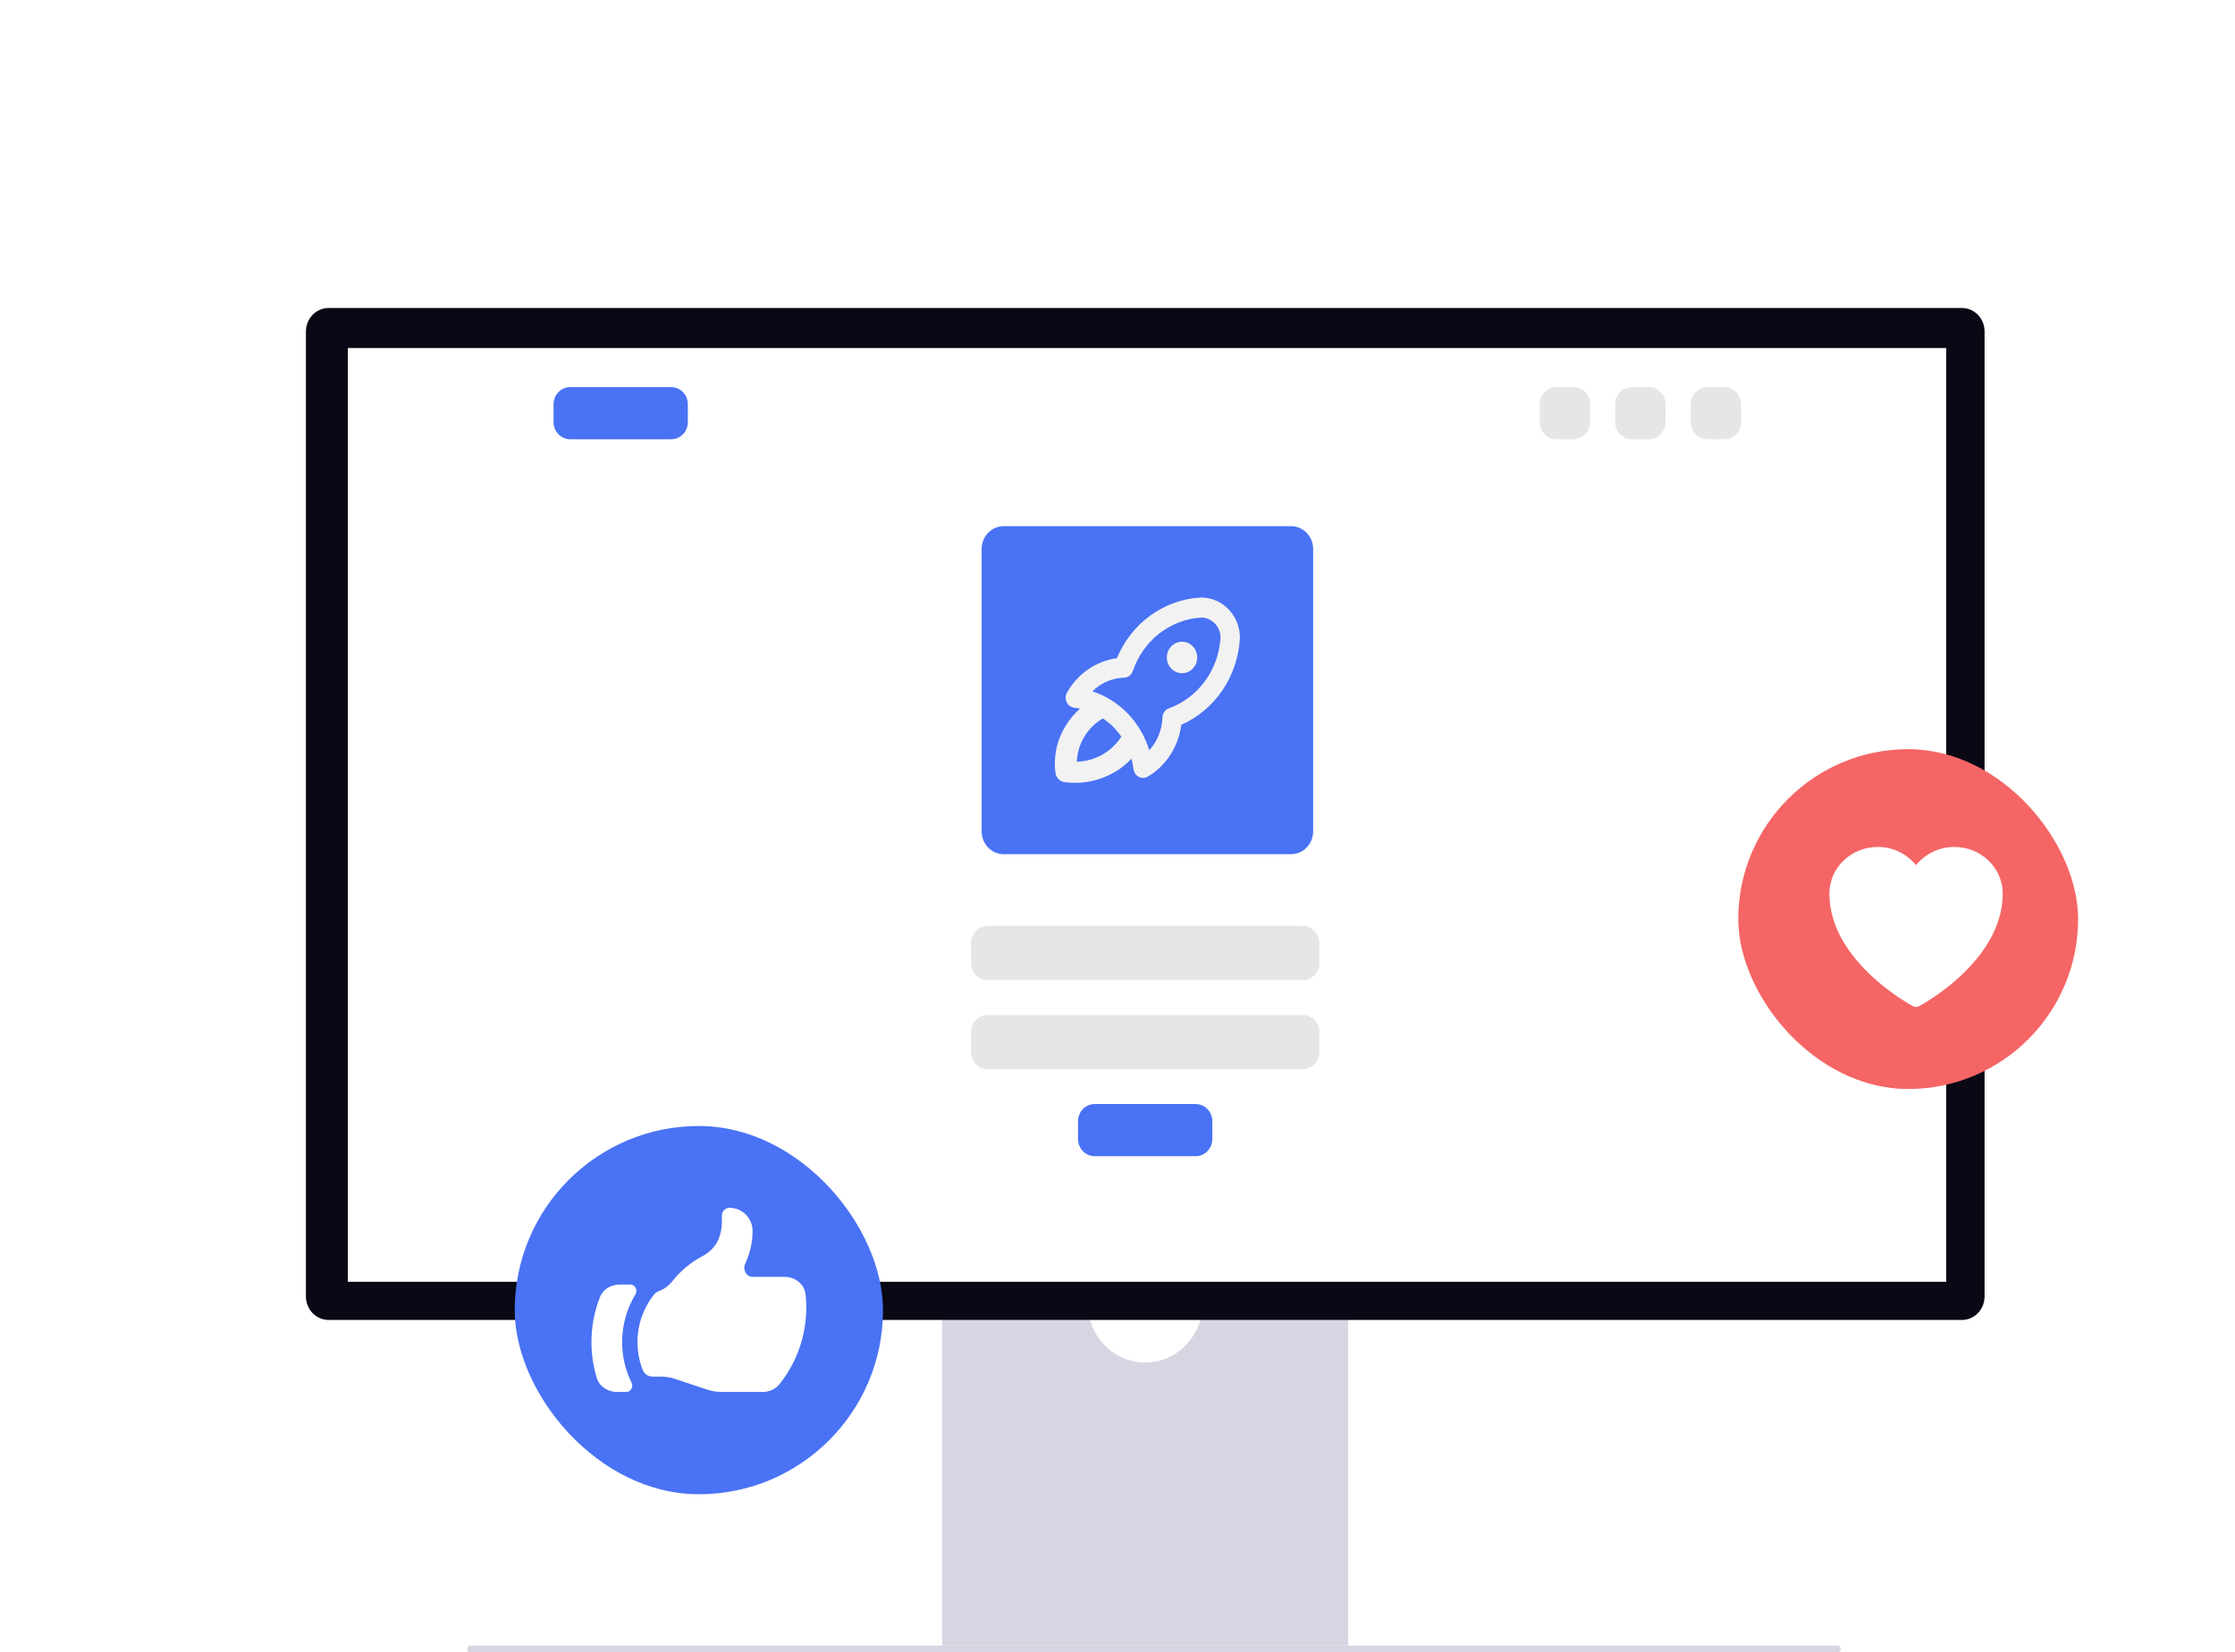 <svg width="165" height="122" viewBox="0 0 165 122" fill="none" xmlns="http://www.w3.org/2000/svg">
<g clip-path="url(#clip0_1095_10733)">
<rect width="165" height="122" rx="4" fill="white"/>
<path d="M34.493 121.748C34.49 121.778 34.493 121.809 34.502 121.838C34.511 121.867 34.525 121.894 34.544 121.918C34.562 121.942 34.586 121.961 34.612 121.975C34.638 121.99 34.666 121.998 34.696 122.001H135.693C135.75 121.991 135.802 121.96 135.839 121.913C135.876 121.867 135.897 121.809 135.897 121.749C135.897 121.688 135.876 121.63 135.839 121.584C135.802 121.538 135.75 121.507 135.693 121.496H34.696C34.666 121.499 34.638 121.508 34.612 121.522C34.586 121.536 34.562 121.556 34.544 121.579C34.525 121.603 34.511 121.63 34.502 121.659C34.493 121.689 34.49 121.719 34.493 121.75V121.748Z" fill="#D6D6E3"/>
<path d="M88.756 96.821C88.609 97.87 88.102 98.828 87.329 99.521C86.555 100.214 85.566 100.596 84.543 100.596C83.52 100.596 82.532 100.214 81.758 99.521C80.984 98.828 80.478 97.87 80.331 96.821H69.555V121.495H99.535V96.821H88.756Z" fill="#D6D6E3"/>
<path d="M144.841 97.453H24.257C23.814 97.452 23.39 97.27 23.076 96.945C22.763 96.621 22.587 96.181 22.586 95.723V24.469C22.587 24.01 22.763 23.57 23.076 23.246C23.39 22.922 23.814 22.739 24.257 22.738H144.841C145.284 22.739 145.708 22.922 146.022 23.246C146.335 23.571 146.511 24.01 146.512 24.469V95.723C146.511 96.182 146.335 96.622 146.021 96.946C145.708 97.27 145.283 97.453 144.84 97.454L144.841 97.453Z" fill="#090814"/>
<path d="M143.68 25.694H25.68V94.634H143.68V25.694Z" fill="white"/>
<path d="M49.556 28.582H42.092C41.416 28.582 40.867 29.15 40.867 29.85V31.163C40.867 31.864 41.416 32.431 42.092 32.431H49.556C50.233 32.431 50.781 31.864 50.781 31.163V29.85C50.781 29.15 50.233 28.582 49.556 28.582Z" fill="#4972F4"/>
<path d="M127.313 28.582H126.045C125.369 28.582 124.82 29.15 124.82 29.85V31.163C124.82 31.864 125.369 32.431 126.045 32.431H127.313C127.99 32.431 128.538 31.864 128.538 31.163V29.85C128.538 29.15 127.99 28.582 127.313 28.582Z" fill="#E6E6E6"/>
<path d="M121.735 28.582H120.467C119.791 28.582 119.242 29.15 119.242 29.85V31.163C119.242 31.864 119.791 32.431 120.467 32.431H121.735C122.412 32.431 122.96 31.864 122.96 31.163V29.85C122.96 29.15 122.412 28.582 121.735 28.582Z" fill="#E6E6E6"/>
<path d="M116.165 28.582H114.897C114.22 28.582 113.672 29.15 113.672 29.85V31.163C113.672 31.864 114.22 32.431 114.897 32.431H116.165C116.841 32.431 117.39 31.864 117.39 31.163V29.85C117.39 29.15 116.841 28.582 116.165 28.582Z" fill="#E6E6E6"/>
<path d="M96.177 68.359H72.912C72.236 68.359 71.688 68.927 71.688 69.628V71.101C71.688 71.801 72.236 72.369 72.912 72.369H96.177C96.854 72.369 97.402 71.801 97.402 71.101V69.628C97.402 68.927 96.854 68.359 96.177 68.359Z" fill="#E6E6E6"/>
<path d="M96.177 74.936H72.912C72.236 74.936 71.688 75.503 71.688 76.204V77.677C71.688 78.378 72.236 78.945 72.912 78.945H96.177C96.854 78.945 97.402 78.378 97.402 77.677V76.204C97.402 75.503 96.854 74.936 96.177 74.936Z" fill="#E6E6E6"/>
<path d="M88.275 81.512H80.811C80.134 81.512 79.586 82.079 79.586 82.78V84.093C79.586 84.793 80.134 85.361 80.811 85.361H88.275C88.952 85.361 89.5 84.793 89.5 84.093V82.78C89.5 82.079 88.952 81.512 88.275 81.512Z" fill="#4972F4"/>
<path d="M95.311 38.847H74.102C73.2 38.847 72.469 39.604 72.469 40.538V61.375C72.469 62.309 73.2 63.066 74.102 63.066H95.311C96.213 63.066 96.944 62.309 96.944 61.375V40.538C96.944 39.604 96.213 38.847 95.311 38.847Z" fill="#4972F4"/>
<path d="M84.389 57.434C84.214 57.434 84.045 57.368 83.915 57.248C83.784 57.127 83.7 56.962 83.679 56.782C83.545 55.628 83.042 54.553 82.249 53.73C81.458 52.913 80.426 52.393 79.317 52.251C79.197 52.239 79.081 52.195 78.982 52.124C78.882 52.053 78.801 51.957 78.747 51.845C78.693 51.733 78.668 51.609 78.672 51.484C78.677 51.359 78.713 51.237 78.776 51.13C79.161 50.444 79.693 49.859 80.331 49.419C80.969 48.98 81.696 48.698 82.456 48.596C82.98 47.326 83.837 46.233 84.929 45.442C86.022 44.65 87.307 44.19 88.638 44.115H88.677C89.435 44.116 90.161 44.428 90.697 44.983C91.233 45.537 91.534 46.289 91.535 47.074C91.535 47.088 91.535 47.102 91.535 47.114C91.463 48.493 91.019 49.823 90.254 50.954C89.489 52.086 88.434 52.972 87.207 53.515C87.108 54.305 86.835 55.06 86.407 55.723C85.981 56.386 85.412 56.937 84.745 57.335C84.637 57.4 84.514 57.434 84.389 57.434ZM80.646 51.041C81.632 51.364 82.529 51.927 83.261 52.683C83.991 53.441 84.534 54.37 84.845 55.39C85.446 54.734 85.792 53.873 85.818 52.969C85.823 52.82 85.871 52.676 85.957 52.556C86.042 52.436 86.16 52.345 86.296 52.296C87.361 51.91 88.291 51.207 88.969 50.274C89.647 49.341 90.043 48.221 90.106 47.056C90.101 46.67 89.951 46.301 89.687 46.029C89.424 45.756 89.068 45.6 88.696 45.594C87.57 45.66 86.488 46.069 85.587 46.772C84.686 47.474 84.006 48.437 83.634 49.54C83.586 49.68 83.498 49.803 83.382 49.891C83.266 49.979 83.127 50.029 82.983 50.033C82.111 50.061 81.279 50.419 80.646 51.041V51.041Z" fill="#F2F2F2"/>
<path d="M79.354 57.798C79.109 57.798 78.863 57.783 78.619 57.752C78.448 57.735 78.287 57.66 78.16 57.538C78.034 57.416 77.951 57.255 77.922 57.079C77.776 55.995 77.97 54.891 78.474 53.929C78.992 52.939 79.786 52.133 80.752 51.615C80.938 51.512 81.155 51.486 81.359 51.541C81.563 51.595 81.74 51.728 81.855 51.911C81.906 52.001 81.94 52.1 81.952 52.204C81.965 52.308 81.956 52.413 81.927 52.513C81.899 52.613 81.85 52.706 81.785 52.785C81.72 52.865 81.639 52.929 81.549 52.975C80.958 53.281 80.456 53.744 80.095 54.317C79.734 54.89 79.527 55.552 79.495 56.235C80.173 56.222 80.837 56.034 81.427 55.688C82.017 55.342 82.514 54.849 82.873 54.253C82.987 54.069 83.164 53.937 83.368 53.882C83.573 53.828 83.789 53.854 83.975 53.957C84.066 54.003 84.146 54.067 84.212 54.147C84.277 54.227 84.325 54.319 84.354 54.419C84.383 54.519 84.391 54.624 84.379 54.728C84.366 54.831 84.333 54.931 84.281 55.021C83.711 55.985 82.875 56.751 81.882 57.221C81.091 57.602 80.228 57.8 79.354 57.798Z" fill="#F2F2F2"/>
<path d="M87.263 49.704C87.041 49.704 86.824 49.636 86.64 49.508C86.455 49.38 86.311 49.199 86.226 48.986C86.141 48.774 86.119 48.54 86.162 48.315C86.206 48.089 86.312 47.882 86.469 47.719C86.626 47.557 86.827 47.446 87.044 47.401C87.262 47.356 87.488 47.379 87.693 47.467C87.898 47.555 88.074 47.704 88.197 47.896C88.32 48.087 88.386 48.312 88.386 48.541C88.386 48.85 88.268 49.145 88.057 49.364C87.847 49.582 87.561 49.704 87.263 49.704Z" fill="#F2F2F2"/>
<g filter="url(#filter0_d_1095_10733)">
<rect x="128.328" y="54" width="25.088" height="25.088" rx="12.544" fill="#F56565"/>
<path d="M141.22 72.972L141.216 72.97L141.201 72.962C141.117 72.916 141.033 72.868 140.95 72.819C139.951 72.226 139.017 71.528 138.165 70.739C136.655 69.33 135.055 67.239 135.055 64.664C135.055 62.743 136.672 61.219 138.623 61.219C139.166 61.216 139.702 61.336 140.192 61.569C140.682 61.802 141.113 62.143 141.453 62.565C141.793 62.143 142.224 61.802 142.715 61.569C143.205 61.336 143.741 61.216 144.284 61.219C146.235 61.219 147.852 62.743 147.852 64.664C147.852 67.24 146.252 69.331 144.742 70.738C143.889 71.528 142.955 72.225 141.956 72.819C141.873 72.868 141.79 72.916 141.705 72.962L141.691 72.97L141.686 72.973L141.684 72.974C141.613 73.011 141.534 73.031 141.453 73.031C141.373 73.031 141.293 73.011 141.222 72.974L141.22 72.972Z" fill="white"/>
</g>
<g filter="url(#filter1_d_1095_10733)">
<rect x="38" y="82" width="27.188" height="27.188" rx="13.594" fill="#4972F4"/>
<path d="M48.19 100.502C47.869 100.502 47.571 100.324 47.454 100.025C47.194 99.365 47.062 98.663 47.062 97.954C47.062 96.632 47.515 95.418 48.272 94.454C48.386 94.309 48.554 94.221 48.725 94.154C49.083 94.016 49.398 93.766 49.641 93.456C50.227 92.708 50.963 92.091 51.801 91.644C52.347 91.354 52.821 90.922 53.05 90.349C53.211 89.947 53.293 89.519 53.293 89.086V88.608C53.293 88.458 53.353 88.314 53.459 88.207C53.565 88.101 53.709 88.041 53.859 88.041C54.31 88.041 54.742 88.221 55.061 88.539C55.38 88.858 55.559 89.29 55.559 89.741C55.559 90.611 55.362 91.435 55.013 92.171C54.812 92.592 55.093 93.139 55.56 93.139H57.921C58.696 93.139 59.39 93.663 59.472 94.434C59.506 94.753 59.523 95.076 59.523 95.405C59.527 97.471 58.82 99.476 57.523 101.085C57.23 101.449 56.778 101.635 56.311 101.635H53.278C52.913 101.635 52.55 101.576 52.203 101.462L49.852 100.676C49.505 100.561 49.142 100.502 48.777 100.502H48.19ZM44.292 94.632C43.876 95.69 43.663 96.817 43.664 97.954C43.663 98.851 43.795 99.744 44.057 100.602C44.253 101.244 44.876 101.635 45.548 101.635H46.232C46.568 101.635 46.776 101.259 46.627 100.957C46.166 100.023 45.927 98.995 45.929 97.954C45.929 96.664 46.288 95.458 46.912 94.43C47.097 94.126 46.891 93.706 46.535 93.706H45.741C45.113 93.706 44.523 94.048 44.292 94.632Z" fill="white"/>
</g>
</g>
<defs>
<filter id="filter0_d_1095_10733" x="123.078" y="50.062" width="35.586" height="35.588" filterUnits="userSpaceOnUse" color-interpolation-filters="sRGB">
<feFlood flood-opacity="0" result="BackgroundImageFix"/>
<feColorMatrix in="SourceAlpha" type="matrix" values="0 0 0 0 0 0 0 0 0 0 0 0 0 0 0 0 0 0 127 0" result="hardAlpha"/>
<feOffset dy="1.312"/>
<feGaussianBlur stdDeviation="2.625"/>
<feColorMatrix type="matrix" values="0 0 0 0 0 0 0 0 0 0 0 0 0 0 0 0 0 0 0.16 0"/>
<feBlend mode="normal" in2="BackgroundImageFix" result="effect1_dropShadow_1095_10733"/>
<feBlend mode="normal" in="SourceGraphic" in2="effect1_dropShadow_1095_10733" result="shape"/>
</filter>
<filter id="filter1_d_1095_10733" x="33.469" y="78.602" width="36.25" height="36.25" filterUnits="userSpaceOnUse" color-interpolation-filters="sRGB">
<feFlood flood-opacity="0" result="BackgroundImageFix"/>
<feColorMatrix in="SourceAlpha" type="matrix" values="0 0 0 0 0 0 0 0 0 0 0 0 0 0 0 0 0 0 127 0" result="hardAlpha"/>
<feOffset dy="1.133"/>
<feGaussianBlur stdDeviation="2.266"/>
<feColorMatrix type="matrix" values="0 0 0 0 0 0 0 0 0 0 0 0 0 0 0 0 0 0 0.16 0"/>
<feBlend mode="normal" in2="BackgroundImageFix" result="effect1_dropShadow_1095_10733"/>
<feBlend mode="normal" in="SourceGraphic" in2="effect1_dropShadow_1095_10733" result="shape"/>
</filter>
<clipPath id="clip0_1095_10733">
<rect width="165" height="122" rx="4" fill="white"/>
</clipPath>
</defs>
</svg>
